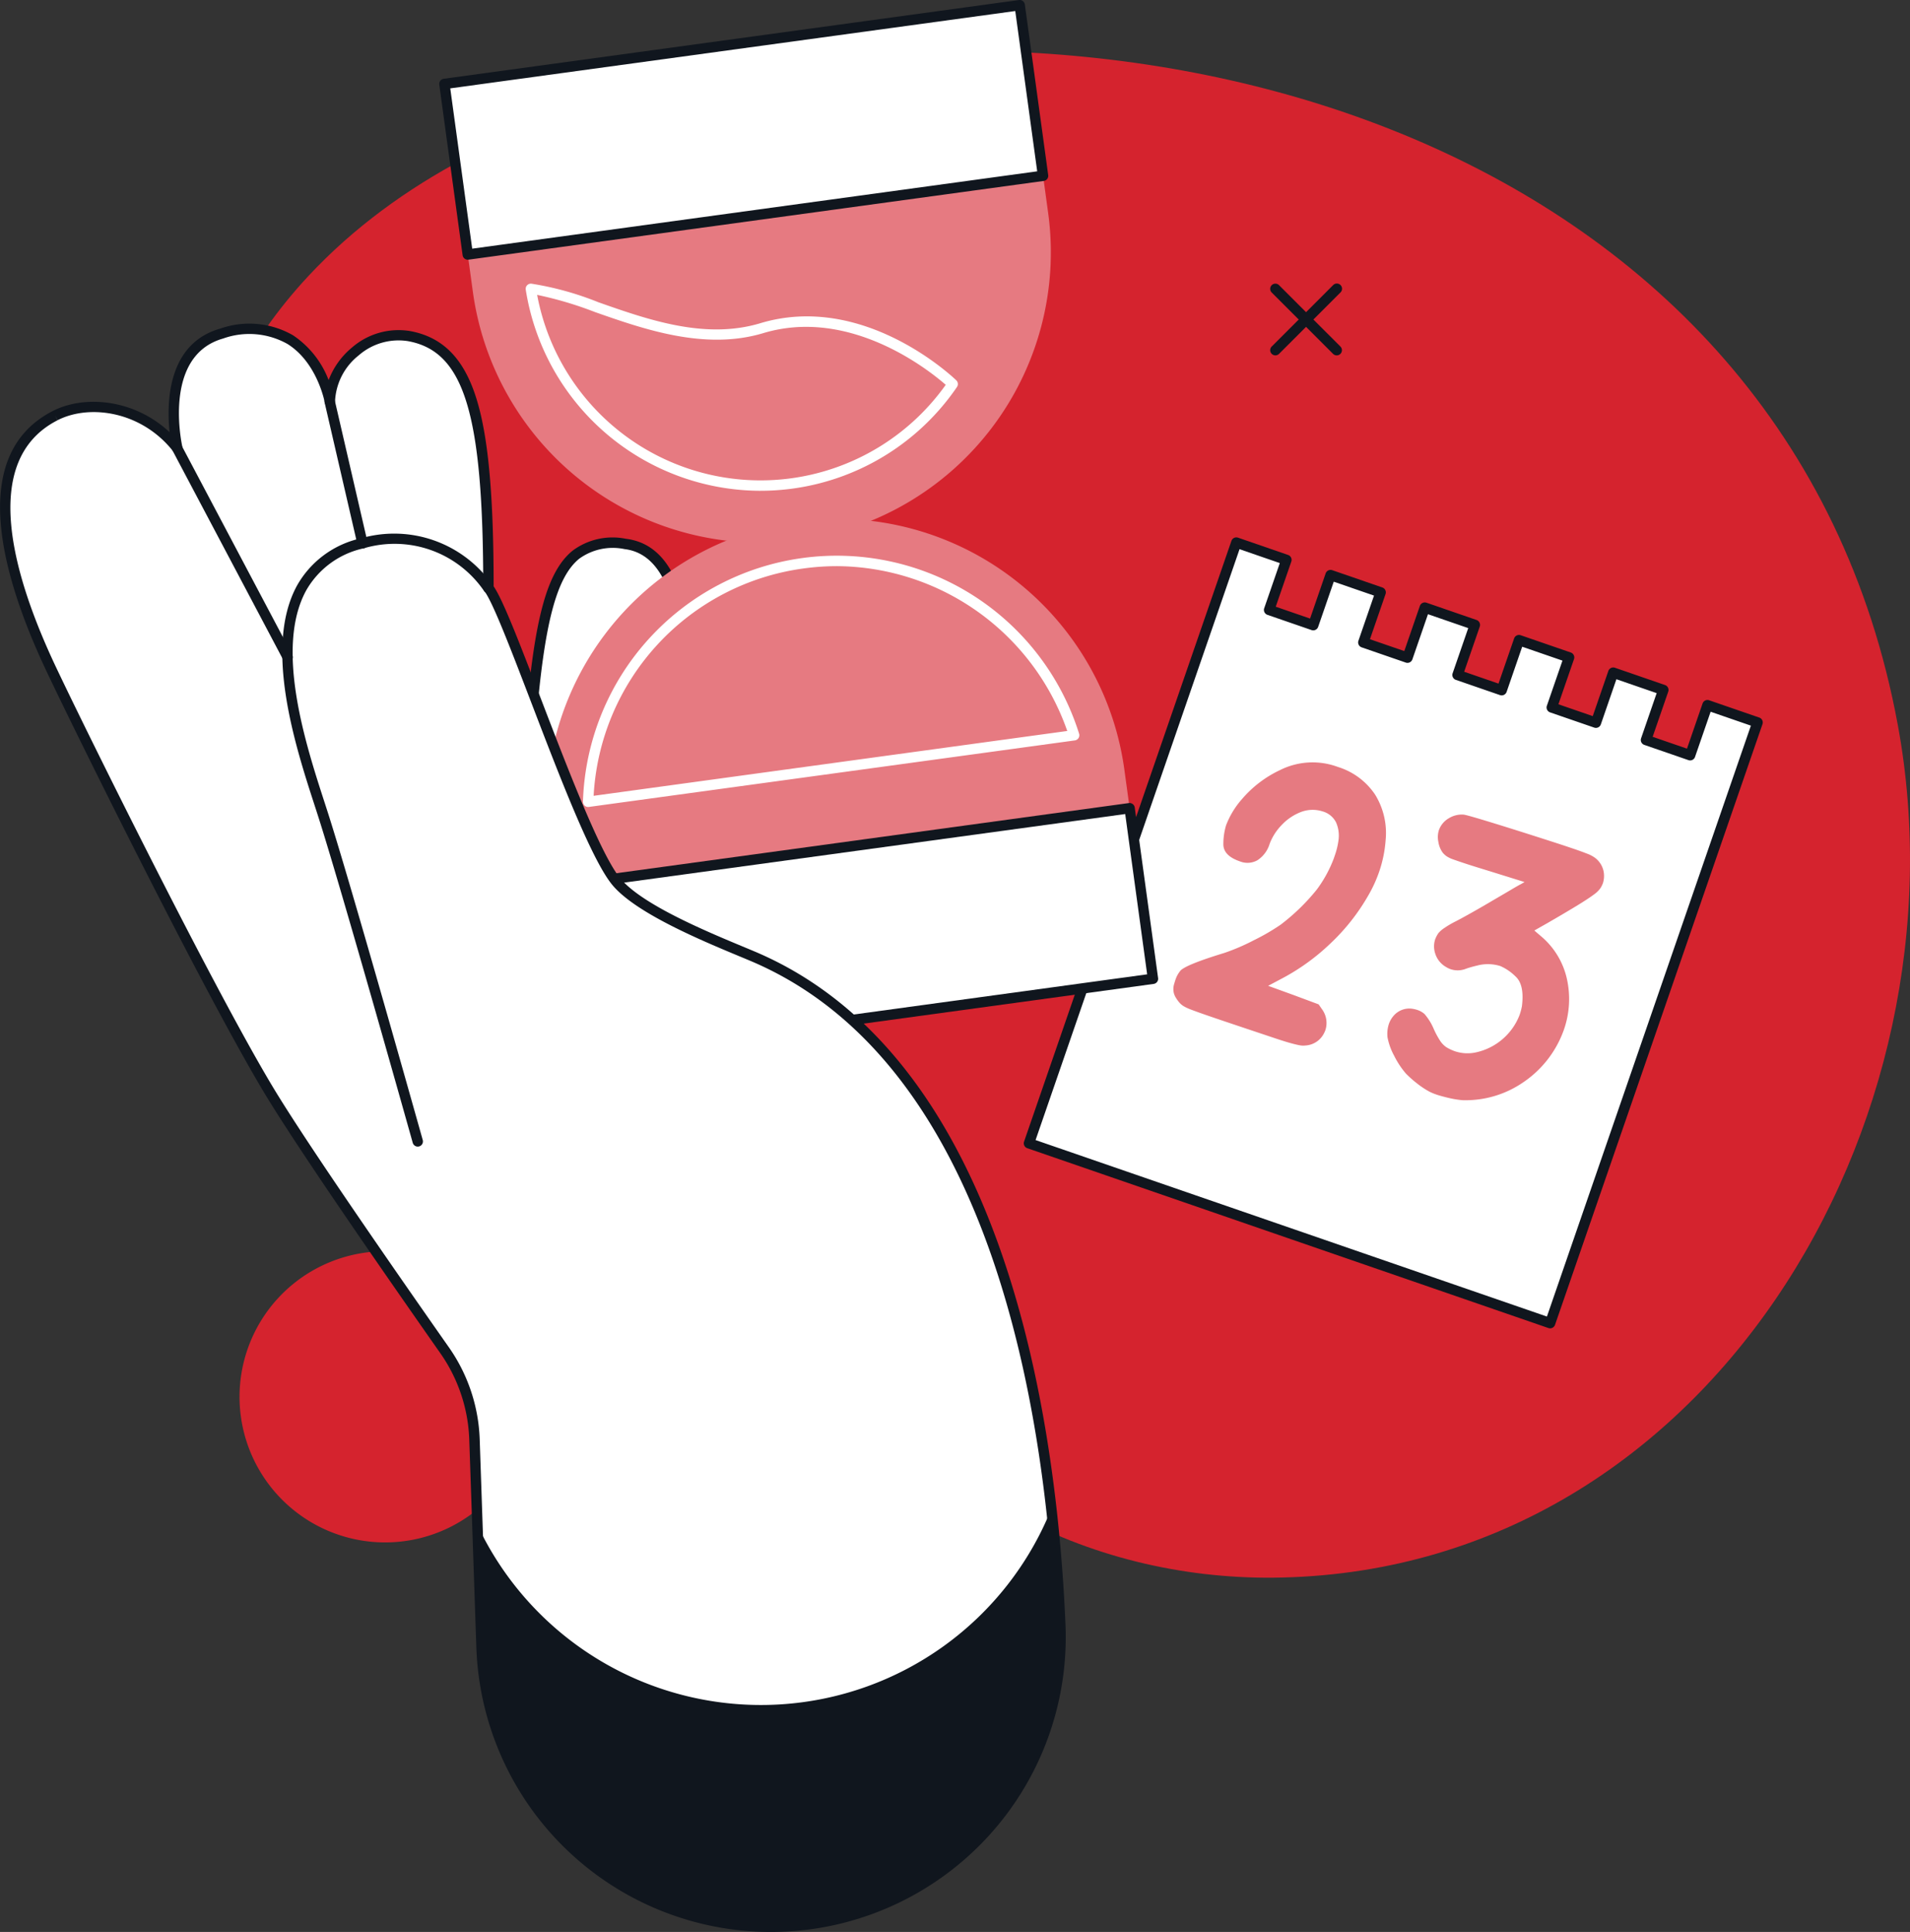 <svg xmlns="http://www.w3.org/2000/svg" width="197.872" height="200.164" viewBox="0 0 197.872 200.164">
  <rect x="0" y="0" width="197.872" height="200.164" fill="#333333" stroke="none"/>
  <g id="Gruppe_12641" data-name="Gruppe 12641" transform="translate(0 0)">
    <g id="Gruppe_12638" data-name="Gruppe 12638" transform="translate(0 0)">
      <path id="Pfad_48732" data-name="Pfad 48732" d="M4094.273,687.033c-13.219,3.331-26.069,9.424-35.362,19.4-12.772,13.7-16.083,32.108-6.659,48.427,7.936,13.743,19.173,14.174,33.375,16.406,22.987,3.614,20.632,24.976,27.339,42.243,7.178,18.478,26.843,27.951,45.876,27.783,44.97-.4,72.342-47.132,64.724-88.368-5.6-30.308-25.359-50.237-50.317-60.777C4149.087,681.942,4120.053,680.537,4094.273,687.033Z" transform="translate(-4026.962 -677.835)" fill="#d5232e"/>
      <g id="Gruppe_12632" data-name="Gruppe 12632" transform="translate(106.061 55.675)">
        <path id="Pfad_48733" data-name="Pfad 48733" d="M4225.7,763.733l-1.79,5.187-4.573-1.578,1.789-5.187-5.187-1.79-1.79,5.187-4.574-1.579,1.791-5.187-5.187-1.79-1.79,5.187-4.573-1.579,1.79-5.187-5.187-1.79-1.791,5.187-4.573-1.579,1.789-5.187-5.187-1.79-1.79,5.187-4.574-1.579,1.791-5.187-5.188-1.79-1.79,5.187-19.691,57.051,53.993,18.636,19.691-57.051,1.791-5.187Z" transform="translate(-4154.872 -746.35)" fill="#fff"/>
        <path id="Pfad_48734" data-name="Pfad 48734" d="M4209.266,828.163a.555.555,0,0,1-.176-.029L4155.1,809.5a.538.538,0,0,1-.333-.684l21.481-62.238a.539.539,0,0,1,.272-.308.545.545,0,0,1,.413-.025l5.186,1.791a.537.537,0,0,1,.333.684l-1.614,4.678,3.558,1.228,1.614-4.679a.538.538,0,0,1,.685-.333l5.186,1.791a.536.536,0,0,1,.333.684l-1.615,4.678,3.558,1.228,1.614-4.679a.539.539,0,0,1,.684-.333l5.188,1.79a.538.538,0,0,1,.333.684l-1.616,4.679,3.558,1.229,1.616-4.68a.536.536,0,0,1,.683-.332l5.188,1.79a.538.538,0,0,1,.333.684l-1.615,4.679,3.558,1.228,1.615-4.679a.539.539,0,0,1,.685-.332l5.187,1.79a.538.538,0,0,1,.333.684l-1.615,4.679,3.558,1.228,1.614-4.679a.536.536,0,0,1,.685-.332l5.188,1.79a.538.538,0,0,1,.333.684L4209.773,827.8a.541.541,0,0,1-.508.363Zm-53.308-19.506,52.975,18.285,21.131-61.222-4.171-1.44-1.616,4.68a.533.533,0,0,1-.272.308.539.539,0,0,1-.411.025l-4.574-1.579a.537.537,0,0,1-.332-.683l1.614-4.679-4.17-1.44-1.614,4.68a.539.539,0,0,1-.683.332l-4.575-1.578a.539.539,0,0,1-.333-.684l1.615-4.679-4.171-1.439-1.614,4.679a.543.543,0,0,1-.274.308.532.532,0,0,1-.411.025l-4.574-1.579a.538.538,0,0,1-.333-.684l1.616-4.679-4.171-1.439-1.615,4.679a.538.538,0,0,1-.683.333l-4.573-1.579a.537.537,0,0,1-.334-.684l1.615-4.678-4.17-1.44-1.616,4.679a.535.535,0,0,1-.272.308.543.543,0,0,1-.41.026l-4.575-1.579a.539.539,0,0,1-.333-.684l1.616-4.678-4.171-1.44Z" transform="translate(-4154.736 -746.214)" fill="#10161e"/>
        <g id="Gruppe_12631" data-name="Gruppe 12631" transform="translate(15.496 23.315)">
          <path id="Pfad_48735" data-name="Pfad 48735" d="M4174.811,800.344a3.522,3.522,0,0,1-.358-.471,1.988,1.988,0,0,1-.239-.476,1.742,1.742,0,0,1-.022-.943q.117-.41.162-.534a2.857,2.857,0,0,1,.542-.968q.656-.629,4.532-1.811a21.847,21.847,0,0,0,3.04-1.308,22.375,22.375,0,0,0,2.774-1.609,21.341,21.341,0,0,0,3.757-3.65,13.153,13.153,0,0,0,1.762-3.229l.113-.331a7.844,7.844,0,0,0,.384-1.648,3.407,3.407,0,0,0-.272-1.758,2.23,2.23,0,0,0-1.391-1.128,3.374,3.374,0,0,0-2.282.08,5.4,5.4,0,0,0-1.967,1.344,5.663,5.663,0,0,0-1.233,1.932,3.094,3.094,0,0,1-1.259,1.7,2.1,2.1,0,0,1-1.822.122q-1.756-.6-1.715-1.828a6.72,6.72,0,0,1,.277-1.9,8.882,8.882,0,0,1,1.659-2.733,11.738,11.738,0,0,1,3.923-2.992,7.527,7.527,0,0,1,6.008-.33,7.175,7.175,0,0,1,3.854,2.867,7.561,7.561,0,0,1,1.089,4.711,12.858,12.858,0,0,1-.678,3.3,13.763,13.763,0,0,1-1.118,2.434,21.4,21.4,0,0,1-3.926,4.979,22.323,22.323,0,0,1-4.892,3.559l-1.556.826,2.63.954,2.6.967.4.578a2.4,2.4,0,0,1,.3,2.09,2.111,2.111,0,0,1-.122.282,2.3,2.3,0,0,1-1.955,1.313,1.946,1.946,0,0,1-.55-.016c-.205-.033-.521-.107-.952-.224s-1.047-.311-1.854-.583l-3.285-1.1q-2.114-.707-3.333-1.127t-1.811-.648a5.057,5.057,0,0,1-.828-.379A1.851,1.851,0,0,1,4174.811,800.344Z" transform="translate(-4174.136 -775.404)" fill="#e67a81"/>
          <path id="Pfad_48736" data-name="Pfad 48736" d="M4206.282,810.895a8.792,8.792,0,0,1-1.291-.85,11.713,11.713,0,0,1-1.178-1.042,8.869,8.869,0,0,1-1.221-1.854,6.45,6.45,0,0,1-.688-1.925,3.334,3.334,0,0,1,.146-1.36,2.555,2.555,0,0,1,.506-.865,2.142,2.142,0,0,1,1.978-.7,2.987,2.987,0,0,1,.488.122,2.1,2.1,0,0,1,.714.408,5.791,5.791,0,0,1,.964,1.558,8.766,8.766,0,0,0,.678,1.252,2.485,2.485,0,0,0,.615.628,4.612,4.612,0,0,0,.895.424,4.092,4.092,0,0,0,2.2.114,6.267,6.267,0,0,0,4.513-3.9,6.813,6.813,0,0,0,.23-.868q.286-2.237-.666-3.1a5.154,5.154,0,0,0-1.572-1.073,4.317,4.317,0,0,0-2.412-.046c-.216.048-.445.109-.685.179s-.424.132-.548.181a2.317,2.317,0,0,1-1.486.019,2.461,2.461,0,0,1-.5-.24,2.431,2.431,0,0,1-1.108-1.377,2.363,2.363,0,0,1-.023-1.441,2.861,2.861,0,0,1,.353-.688,2.9,2.9,0,0,1,.624-.536,9.83,9.83,0,0,1,1.1-.648q.59-.3,1.692-.919t2.18-1.259q1.072-.624,1.9-1.114t1.024-.583l.4-.231-3.465-1.08q-1.632-.5-2.338-.727c-.472-.154-.824-.272-1.059-.353l-.577-.2a3.058,3.058,0,0,1-.671-.336,2.158,2.158,0,0,1-.365-.346,2.549,2.549,0,0,1-.454-1.128,2.372,2.372,0,0,1,.05-1.184,2.307,2.307,0,0,1,1.005-1.237,2.589,2.589,0,0,1,1.569-.394q.311.037,2.215.614t4.529,1.413q2.6.829,3.526,1.136c.616.205,1.046.35,1.294.435q.743.258,1.149.42a3.592,3.592,0,0,1,.812.4,2.34,2.34,0,0,1,.95,1.368,2.464,2.464,0,0,1-.045,1.3,2.435,2.435,0,0,1-.289.571,2.833,2.833,0,0,1-.671.635q-.514.389-1.659,1.092t-3.2,1.891l-1.292.732.679.581a8.055,8.055,0,0,1,2.679,4.358,9.614,9.614,0,0,1-.316,5.4,10.981,10.981,0,0,1-4.121,5.34,10.535,10.535,0,0,1-6.377,1.9,10.058,10.058,0,0,1-1.507-.254c-.526-.128-.928-.24-1.2-.335A5.707,5.707,0,0,1,4206.282,810.895Z" transform="translate(-4179.722 -776.766)" fill="#e67a81"/>
        </g>
      </g>
      <path id="Pfad_48737" data-name="Pfad 48737" d="M4083.13,852.583a15.083,15.083,0,1,1-16.337-13.714A15.083,15.083,0,0,1,4083.13,852.583Z" transform="translate(-4028.206 -709.174)" fill="#d5232e"/>
      <g id="Gruppe_12633" data-name="Gruppe 12633" transform="translate(54.455 55.73)">
        <path id="Pfad_48738" data-name="Pfad 48738" d="M4100.581,747.043c7.863.939,6.356,16.874,6.208,22.679-.078,3.055-.339,10.977-.44,14.057l-12.387-4.635-3.161-13.456C4092.03,750.61,4094.1,746.268,4100.581,747.043Z" transform="translate(-4090.263 -746.419)" fill="#fff"/>
        <path id="Pfad_48739" data-name="Pfad 48739" d="M4106.212,784.181a.527.527,0,0,1-.189-.034l-12.386-4.635a.54.54,0,0,1-.335-.381l-3.161-13.455a.528.528,0,0,1-.013-.166c.887-10.878,2.2-15.73,4.86-17.9a6.921,6.921,0,0,1,5.52-1.235c7.594.907,7.047,14.16,6.753,21.28-.03.728-.058,1.386-.071,1.947-.078,3.039-.336,10.845-.442,14.061a.537.537,0,0,1-.536.52Zm-11.929-5.576,11.416,4.273c.118-3.546.345-10.484.417-13.3.014-.566.042-1.229.071-1.964.26-6.29.8-19.379-5.806-20.168a5.936,5.936,0,0,0-4.711,1c-2.361,1.93-3.614,6.718-4.462,17.071Z" transform="translate(-4090.127 -746.284)" fill="#10161e"/>
      </g>
      <path id="Pfad_48740" data-name="Pfad 48740" d="M4095.187,793.231l-2.079-15.188a30.078,30.078,0,1,1,59.6-8.159l2.079,15.188Z" transform="translate(-4036.216 -690.07)" fill="#e67a81"/>
      <path id="Pfad_48741" data-name="Pfad 48741" d="M4098.1,774.629a.539.539,0,0,1-.538-.554,26.308,26.308,0,0,1,51.4-7.037.539.539,0,0,1-.441.694l-50.347,6.892A.692.692,0,0,1,4098.1,774.629Zm25.8-24.952a25.583,25.583,0,0,0-3.46.236,25.156,25.156,0,0,0-21.772,23.558l49.068-6.717A25.454,25.454,0,0,0,4123.9,749.677Z" transform="translate(-4037.17 -691.02)" fill="#fff"/>
      <rect id="Rechteck_7795" data-name="Rechteck 7795" width="60.156" height="17.839" transform="translate(119.448 101.407) rotate(172.205)" fill="#fff"/>
      <path id="Pfad_48742" data-name="Pfad 48742" d="M4096.135,807.577a.533.533,0,0,1-.324-.109.539.539,0,0,1-.209-.355l-2.418-17.674a.536.536,0,0,1,.459-.605l59.6-8.158a.539.539,0,0,1,.6.46l2.42,17.673a.537.537,0,0,1-.459.605l-59.6,8.159A.6.6,0,0,1,4096.135,807.577Zm-1.814-17.752,2.274,16.609,58.535-8.013-2.273-16.608Z" transform="translate(-4036.287 -697.474)" fill="#10161e"/>
      <g id="Gruppe_12634" data-name="Gruppe 12634" transform="translate(49.536 157.097)">
        <path id="Pfad_48743" data-name="Pfad 48743" d="M4115,895.073a32.051,32.051,0,0,0,28.486-21.884c.377,3.837.626,7.6.78,11.19a30,30,0,1,1-59.945,2.362l-.348-10.214A32.064,32.064,0,0,0,4115,895.073Z" transform="translate(-4083.969 -873.19)" fill="#10161e"/>
      </g>
      <g id="Gruppe_12635" data-name="Gruppe 12635" transform="translate(49.476 154.83)">
        <path id="Pfad_48744" data-name="Pfad 48744" d="M4114.839,894.034a31.17,31.17,0,0,0,28.39-23.682c.513,4.621.835,9.16,1.019,13.457a30,30,0,1,1-59.945,2.362l-.408-12A31.177,31.177,0,0,0,4114.839,894.034Z" transform="translate(-4083.894 -870.352)" fill="#10161e"/>
      </g>
      <g id="Gruppe_12636" data-name="Gruppe 12636" transform="translate(45.502)">
        <path id="Pfad_48745" data-name="Pfad 48745" d="M4140.289,685.2l2.079,15.188a30.078,30.078,0,0,1-59.6,8.159l-2.08-15.189Z" transform="translate(-4079.275 -678.261)" fill="#e67a81"/>
        <rect id="Rechteck_7796" data-name="Rechteck 7796" width="60.156" height="17.839" transform="matrix(0.991, -0.136, 0.136, 0.991, 0.538, 8.696)" fill="#fff"/>
        <path id="Pfad_48746" data-name="Pfad 48746" d="M4081.876,703.419a.537.537,0,0,1-.533-.464l-2.419-17.675a.537.537,0,0,1,.46-.606l59.6-8.159a.542.542,0,0,1,.606.46l2.418,17.674a.539.539,0,0,1-.1.4.544.544,0,0,1-.355.208l-59.6,8.159A.511.511,0,0,1,4081.876,703.419Zm-1.813-17.752,2.273,16.609,58.533-8.013-2.273-16.609Z" transform="translate(-4078.919 -676.512)" fill="#10161e"/>
      </g>
      <path id="Pfad_48747" data-name="Pfad 48747" d="M4027.8,728.169c3.486-1.782,9.184-1.028,12.654,3.387,0,0-2.358-9.928,4.6-11.889,9.474-2.672,11.2,7.047,11.2,7.047,0-3.746,3.979-7.554,8.2-6.785,6.359,1.158,8.234,8.073,8.234,26.1,2.114,2.682,9.615,26.087,13.262,30.447,2.567,3.07,10.354,6.13,14.044,7.683,23.7,9.964,30.806,42.919,31.934,69.237a30,30,0,1,1-59.947,2.362l-.73-21.486a17.16,17.16,0,0,0-3.1-9.268c-4.935-7.034-14.717-21.1-18.28-27.044-6.285-10.487-19.244-36.707-22.439-43.45C4023.6,746.43,4018.761,732.792,4027.8,728.169Z" transform="translate(-4022.094 -685.103)" fill="#fff"/>
      <path id="Pfad_48748" data-name="Pfad 48748" d="M4101.765,885.131a30.536,30.536,0,0,1-30.466-29.5l-.73-21.486a16.586,16.586,0,0,0-3-8.977c-5.324-7.591-14.782-21.2-18.3-27.077-6.2-10.349-19.187-36.58-22.462-43.5-4.65-9.815-8.318-22.475.616-27.043,3.308-1.692,8.45-1.225,12.1,2.2-.32-3.081-.221-9.195,5.257-10.738a9.078,9.078,0,0,1,7.536.7,9.766,9.766,0,0,1,3.681,4.638,8.1,8.1,0,0,1,2.421-3.375,7.35,7.35,0,0,1,6-1.709c3.431.624,5.628,2.879,6.92,7.1,1.207,3.942,1.749,9.916,1.755,19.354.976,1.416,2.708,5.938,4.879,11.6,2.772,7.234,6.221,16.238,8.258,18.673,2.271,2.717,8.894,5.471,12.851,7.118.353.147.686.285.989.413,25.939,10.909,31.347,48.359,32.262,69.711a30.555,30.555,0,0,1-28.672,31.843C4103.018,885.112,4102.39,885.131,4101.765,885.131Zm-74.1-157.1.246.479c-8.166,4.176-4.58,16.24-.135,25.626,3.27,6.905,16.23,33.086,22.413,43.4,3.5,5.844,12.945,19.433,18.26,27.012a17.657,17.657,0,0,1,3.2,9.558l.731,21.486a29.458,29.458,0,0,0,31.208,28.4,29.627,29.627,0,0,0,27.661-30.725c-.9-21.1-6.211-58.086-31.6-68.765q-.454-.192-.987-.412c-4.046-1.684-10.819-4.5-13.26-7.42-2.151-2.573-5.492-11.289-8.437-18.979-2.049-5.349-3.985-10.4-4.834-11.48a.539.539,0,0,1-.116-.332c0-18.055-1.966-24.506-7.794-25.567a6.272,6.272,0,0,0-5.112,1.478,6.431,6.431,0,0,0-2.448,4.779.538.538,0,0,1-1.067.094c-.006-.042-.773-4.127-3.854-6.055a8.062,8.062,0,0,0-6.667-.569c-6.378,1.8-4.246,11.154-4.223,11.249a.538.538,0,0,1-.945.456c-3.288-4.183-8.677-4.932-11.986-3.24Z" transform="translate(-4021.952 -684.967)" fill="#10161e"/>
      <g id="Gruppe_12637" data-name="Gruppe 12637" transform="translate(49.453 156.342)">
        <path id="Pfad_48749" data-name="Pfad 48749" d="M4115.194,892.493a32.423,32.423,0,0,0,28.127-20.248c.458,4.062.755,8.075.922,11.945a30,30,0,1,1-59.946,2.362l-.431-12.659A32.455,32.455,0,0,0,4115.194,892.493Z" transform="translate(-4083.866 -872.245)" fill="#10161e"/>
      </g>
      <path id="Pfad_48750" data-name="Pfad 48750" d="M4067.976,743.688a.537.537,0,0,1-.523-.416l-3.392-14.68a.538.538,0,1,1,1.047-.243l3.393,14.681a.538.538,0,0,1-.4.645A.578.578,0,0,1,4067.976,743.688Z" transform="translate(-4030.425 -686.86)" fill="#10161e"/>
      <path id="Pfad_48751" data-name="Pfad 48751" d="M4056.244,756.7a.539.539,0,0,1-.476-.287l-11.437-21.628a.538.538,0,1,1,.95-.5l11.438,21.629a.537.537,0,0,1-.475.789Z" transform="translate(-4026.444 -688.08)" fill="#10161e"/>
      <path id="Pfad_48752" data-name="Pfad 48752" d="M4072.6,809.243a.54.54,0,0,1-.518-.393c-.073-.261-7.363-26.236-9.818-33.884-.106-.332-.22-.684-.34-1.052-1.992-6.137-5.328-16.406-1.826-22.806a10.074,10.074,0,0,1,6.637-4.891,12.406,12.406,0,0,1,13.608,4.835.537.537,0,1,1-.87.631,11.231,11.231,0,0,0-12.468-4.426,9.043,9.043,0,0,0-5.964,4.368c-3.278,5.991-.033,15.986,1.906,21.957q.18.555.341,1.056c2.46,7.667,9.756,33.66,9.83,33.921a.538.538,0,0,1-.518.684Z" transform="translate(-4029.323 -690.448)" fill="#10161e"/>
      <path id="Pfad_48753" data-name="Pfad 48753" d="M4114.438,734.765a24.678,24.678,0,0,1-24.3-20.841.539.539,0,0,1,.581-.618,31.75,31.75,0,0,1,6.958,1.93c5.184,1.822,11.059,3.886,16.766,2.166,10.679-3.215,19.906,5.544,20.3,5.918a.54.54,0,0,1,.07.69,24.648,24.648,0,0,1-20.367,10.754Zm-23.12-20.3a23.543,23.543,0,0,0,42.33,9.321c-1.737-1.519-9.917-8.062-18.9-5.356-6.043,1.82-12.358-.4-17.433-2.181A38.234,38.234,0,0,0,4091.318,714.467Z" transform="translate(-4035.672 -683.916)" fill="#fff"/>
    </g>
    <g id="Gruppe_12640" data-name="Gruppe 12640" transform="translate(131.589 29.388)">
      <g id="Gruppe_12639" data-name="Gruppe 12639">
        <path id="Pfad_48754" data-name="Pfad 48754" d="M4187.234,720.735a.538.538,0,0,1-.379-.918l6.356-6.356a.538.538,0,1,1,.761.76l-6.357,6.356A.536.536,0,0,1,4187.234,720.735Z" transform="translate(-4186.697 -713.304)" fill="#10161e"/>
        <path id="Pfad_48755" data-name="Pfad 48755" d="M4193.591,720.735a.536.536,0,0,1-.38-.157l-6.356-6.356a.537.537,0,0,1,.76-.76l6.357,6.356a.538.538,0,0,1-.381.918Z" transform="translate(-4186.697 -713.304)" fill="#10161e"/>
      </g>
    </g>
  </g>
</svg>
